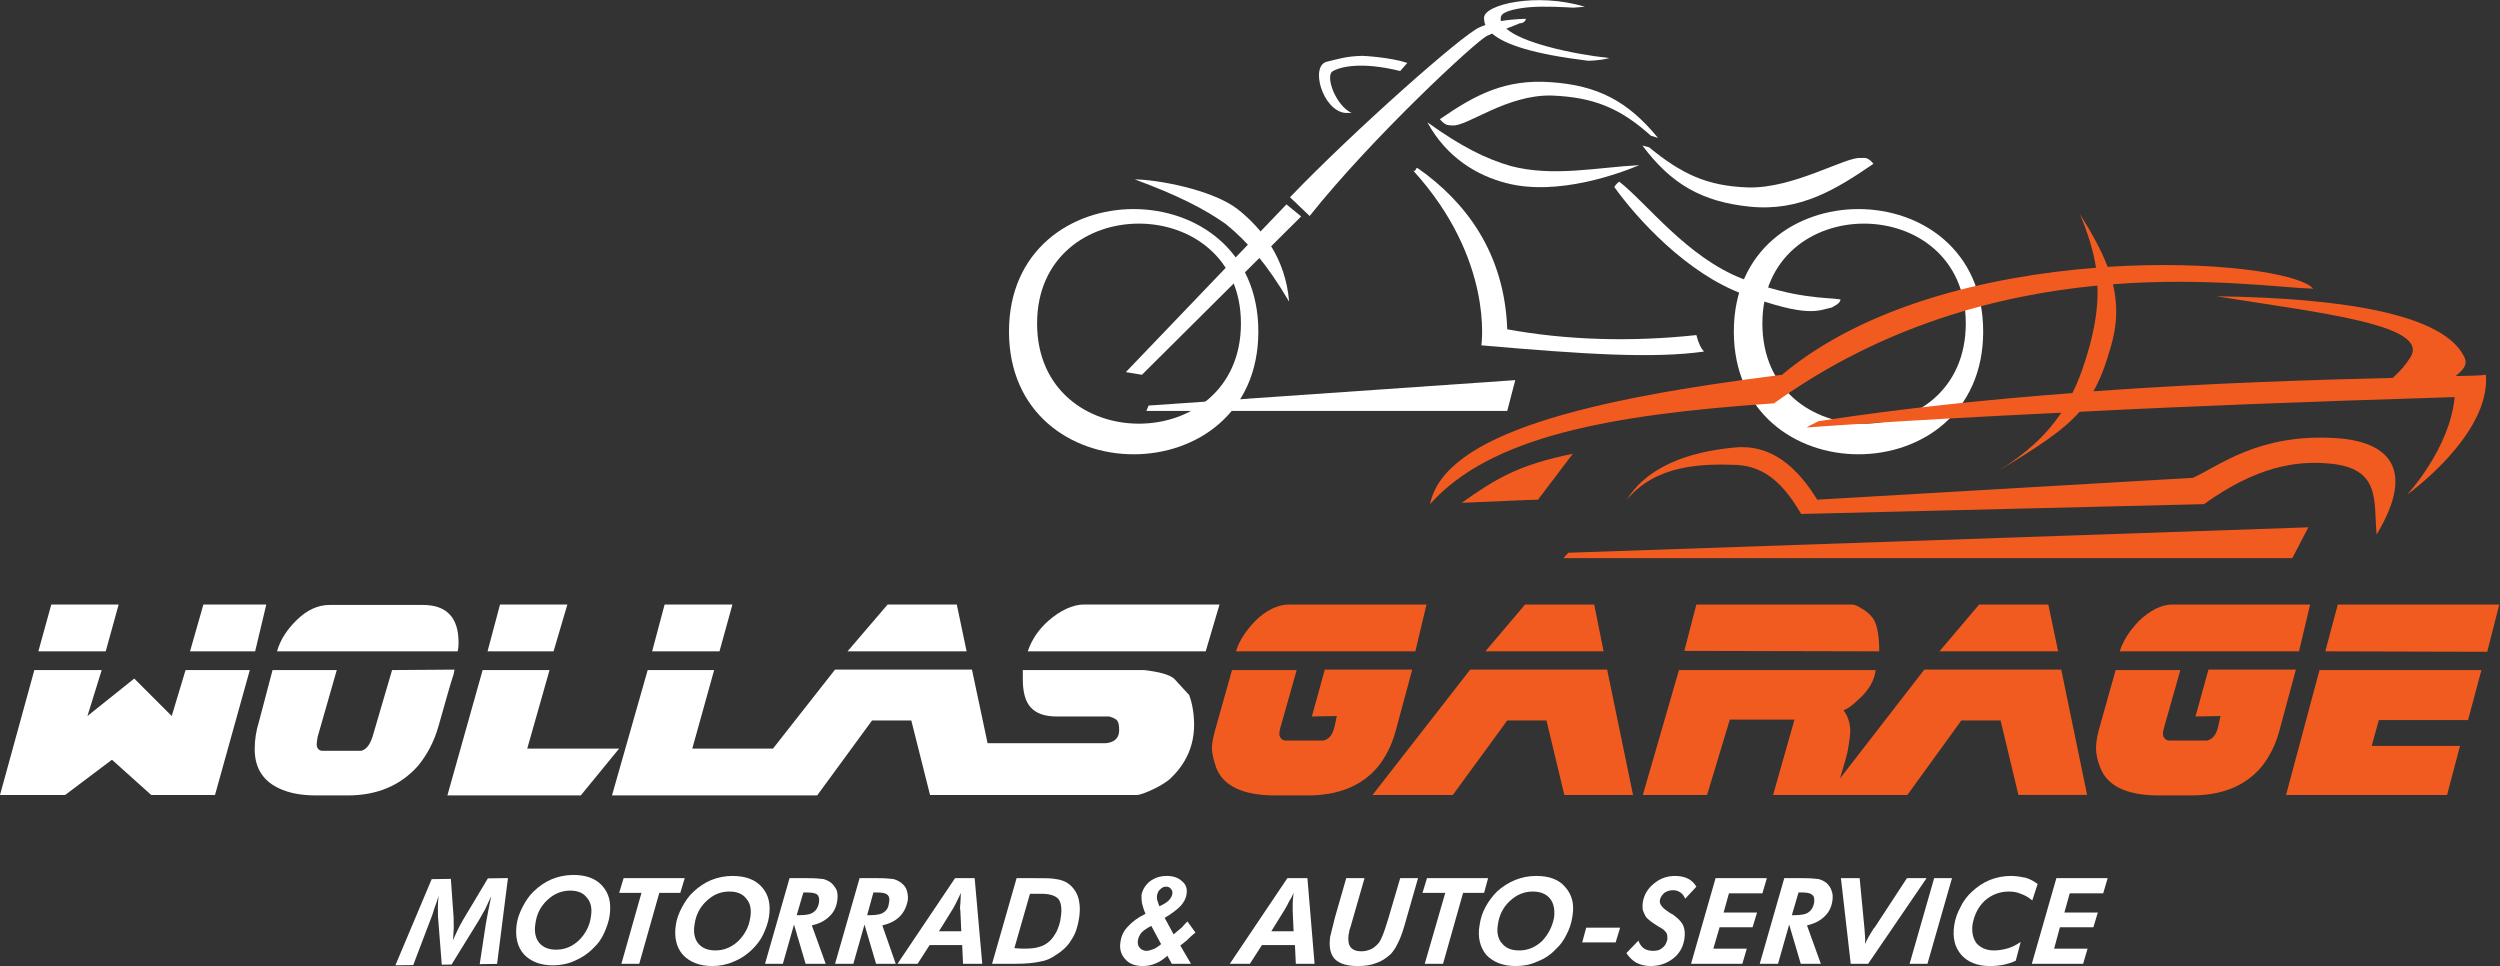 <?xml version="1.0" encoding="UTF-8" standalone="no"?>
<svg
   xmlns:dc="http://purl.org/dc/elements/1.1/"
   xmlns:cc="http://creativecommons.org/ns#"
   xmlns:rdf="http://www.w3.org/1999/02/22-rdf-syntax-ns#"
   xmlns:svg="http://www.w3.org/2000/svg"
   xmlns="http://www.w3.org/2000/svg"
   viewBox="0 0 130.533 50.44"
   height="50.44"
   width="130.533"
   xml:space="preserve"
   id="svg2"
   version="1.1"><rect x="0" y="0" width="130.533" height="50.44" fill="#333333" stroke="none"/><defs
     id="defs6" /><g
     transform="matrix(1.333,0,0,-1.333,0,50.44)"
     id="g10"><g
       transform="scale(0.1)"
       id="g12"><path
         id="path14"
         style="fill:#ffffff;fill-opacity:1;fill-rule:evenodd;stroke:none"
         d="m 154.875,0.289 14.211,33.746 7.512,0.105 1.082,-15.188 c 0.019,-1.223 0.039,-2.621 0.054,-4.019 -0.148,-1.574 -0.129,-3.144 -0.281,-4.894 0.508,1.406 1.188,2.637 1.695,3.867 0.68,1.406 1.364,2.641 2.043,3.871 l 9.907,16.567 7.863,0.105 -4.254,-33.605 -6.812,-0.098 2.402,15.762 c 0.324,1.75 0.648,3.504 0.973,5.254 0.324,1.93 0.824,3.684 1.148,5.609 -0.848,-1.934 -1.699,-3.519 -2.375,-5.102 -0.855,-1.582 -1.707,-2.992 -2.391,-4.226 L 176.887,0.594 173.043,0.543 171.559,19.395 c -0.016,1.047 -0.028,2.094 -0.047,3.492 -0.02,1.399 0.133,2.973 0.285,4.547 -0.668,-2.106 -1.172,-3.688 -1.68,-4.914 -0.332,-1.23 -0.668,-2.109 -0.836,-2.633 L 161.863,0.387 154.875,0.289" /><path
         id="path16"
         style="fill:#ffffff;fill-opacity:1;fill-rule:evenodd;stroke:none"
         d="m 223.141,29.543 c -3.321,-0.047 -6.274,-1.309 -8.86,-3.789 -2.586,-2.484 -4.117,-5.477 -4.59,-9.328 -0.48,-2.977 0.079,-5.59 1.5,-7.316 1.598,-1.898 3.883,-2.742 6.852,-2.703 3.32,0.047 6.273,1.312 8.859,3.793 2.586,2.656 4.118,5.649 4.59,9.324 0.481,3.152 -0.078,5.594 -1.676,7.316 -1.421,1.902 -3.707,2.746 -6.675,2.703 z M 216.906,0.277 c -5.066,-0.07 -8.933,1.449 -11.59,4.207 -2.664,2.934 -3.593,6.941 -2.957,11.664 0.313,2.453 1.157,4.734 2.348,7.024 1.191,2.289 2.559,4.402 4.457,6.18 2.07,1.949 4.32,3.555 6.926,4.637 2.605,1.086 5.394,1.648 8.187,1.688 5.067,0.07 8.93,-1.274 11.59,-4.207 2.664,-2.934 3.59,-6.59 2.957,-11.492 -0.316,-2.449 -1.156,-4.734 -2.176,-7.02 -1.015,-2.285 -2.386,-4.227 -4.113,-5.824 -2.238,-2.301 -4.66,-3.91 -7.265,-4.992 -2.606,-1.258 -5.571,-1.824 -8.364,-1.863" /><path
         id="path18"
         style="fill:#ffffff;fill-opacity:1;fill-rule:evenodd;stroke:none"
         d="m 243.395,0.875 7.863,27.777 h -8.735 l 1.747,5.77 h 23.937 l -1.746,-5.77 h -8.215 L 250.383,0.875 h -6.988" /><path
         id="path20"
         style="fill:#ffffff;fill-opacity:1;fill-rule:evenodd;stroke:none"
         d="m 285.68,29.18 c -3.496,0 -6.293,-1.227 -8.914,-3.672 -2.621,-2.445 -4.192,-5.414 -4.715,-9.258 -0.524,-2.973 0,-5.594 1.394,-7.34 1.575,-1.922 3.844,-2.797 6.817,-2.797 3.32,0 6.289,1.227 8.91,3.672 2.621,2.621 4.195,5.59 4.719,9.262 0.523,3.144 0,5.59 -1.575,7.336 -1.398,1.922 -3.668,2.797 -6.636,2.797 z M 279.039,0 c -5.066,0 -8.91,1.574 -11.531,4.367 -2.621,2.973 -3.496,6.988 -2.797,11.707 0.352,2.445 1.223,4.719 2.445,6.988 1.223,2.273 2.621,4.367 4.543,6.117 2.098,1.922 4.367,3.492 6.989,4.543 2.621,1.047 5.417,1.57 8.214,1.57 5.067,0 8.911,-1.399 11.532,-4.367 2.621,-2.973 3.492,-6.641 2.793,-11.531 -0.348,-2.445 -1.223,-4.719 -2.27,-6.988 -1.051,-2.273 -2.621,-4.195 -4.195,-5.766 -2.27,-2.273 -4.715,-3.844 -7.336,-4.895 C 284.629,0.523 281.836,0 279.039,0" /><path
         id="path22"
         style="fill:#ffffff;fill-opacity:1;fill-rule:evenodd;stroke:none"
         d="m 312.063,19.918 h 1.046 c 2.621,0 4.543,0.351 5.59,1.223 1.047,0.699 1.746,1.922 2.098,3.668 0.176,1.574 0,2.621 -0.699,3.144 -0.7,0.699 -2.274,0.875 -4.719,0.875 H 314.68 Z M 306.645,0.875 h -6.989 l 9.61,33.547 h 6.988 c 2.969,0 5.066,-0.176 6.289,-0.352 1.223,-0.348 2.273,-0.875 3.145,-1.574 0.875,-0.871 1.574,-1.746 2.097,-2.969 0.352,-1.223 0.352,-2.445 0.176,-3.844 -0.352,-2.621 -1.398,-4.715 -3.145,-6.289 -1.75,-1.746 -4.019,-2.797 -6.816,-3.496 L 323.418,0.875 h -7.863 L 311.012,16.25 306.645,0.875" /><path
         id="path24"
         style="fill:#ffffff;fill-opacity:1;fill-rule:evenodd;stroke:none"
         d="m 339.664,19.918 h 1.051 c 2.621,0 4.543,0.351 5.59,1.223 1.05,0.699 1.75,1.922 1.922,3.668 0.351,1.574 0,2.621 -0.7,3.144 -0.699,0.699 -2.269,0.875 -4.543,0.875 h -0.871 z M 334.25,0.875 h -7.164 l 9.609,33.547 h 6.989 c 2.972,0 5.07,-0.176 6.293,-0.352 1.222,-0.348 2.269,-0.875 3.144,-1.574 1.047,-0.871 1.746,-1.746 2.094,-2.969 0.351,-1.223 0.527,-2.445 0.351,-3.844 -0.523,-2.621 -1.574,-4.715 -3.144,-6.289 -1.746,-1.746 -4.02,-2.797 -6.817,-3.496 L 350.848,0.875 H 343.16 L 338.617,16.25 334.25,0.875" /><path
         id="path26"
         style="fill:#ffffff;fill-opacity:1;fill-rule:evenodd;stroke:none"
         d="m 351.547,0.875 22.539,33.547 h 7.687 L 384.742,0.875 h -7.512 l -0.347,7.336 H 364.129 L 359.41,0.875 Z m 24.984,12.754 -0.347,7.863 c -0.176,0.871 -0.176,1.922 0,2.969 0,1.223 0.175,2.621 0.175,4.191 -0.523,-1.223 -1.05,-2.269 -1.574,-3.316 -0.523,-1.051 -1.047,-2.098 -1.57,-2.973 l -5.418,-8.734 h 8.734" /><path
         id="path28"
         style="fill:#ffffff;fill-opacity:1;fill-rule:evenodd;stroke:none"
         d="m 397.324,6.988 c 0,0 0.176,0 0.352,0 1.57,-0.176 2.793,-0.176 3.492,-0.176 2.445,0 4.367,0.176 5.941,0.699 1.399,0.352 2.621,1.051 3.844,2.098 1.223,1.047 2.098,2.445 2.969,4.02 0.699,1.57 1.398,3.492 1.574,5.418 0.524,3.316 0.176,5.762 -0.875,7.16 -1.223,1.399 -3.492,2.098 -6.641,2.098 h -4.542 z M 388.59,0.875 l 9.609,33.547 h 6.989 c 4.015,0 6.812,0 8.386,-0.352 1.571,-0.176 2.969,-0.699 4.02,-1.223 2.094,-1.223 3.668,-3.145 4.539,-5.418 0.875,-2.445 1.051,-5.414 0.527,-8.734 -0.527,-3.32 -1.398,-6.117 -2.972,-8.387 -1.399,-2.445 -3.493,-4.367 -6.29,-6.117 C 411.652,2.969 409.73,2.098 407.457,1.746 405.188,1.223 401.867,0.875 397.324,0.875 h -2.621 -6.113" /><path
         id="path30"
         style="fill:#ffffff;fill-opacity:1;fill-rule:evenodd;stroke:none"
         d="m 454.109,23.414 c 1.571,0.699 2.793,1.395 3.668,2.269 0.7,0.699 1.223,1.574 1.399,2.445 0.176,0.875 0,1.574 -0.524,2.098 -0.351,0.523 -1.05,0.875 -1.922,0.875 -0.875,0 -1.574,-0.352 -2.273,-1.051 -0.699,-0.523 -1.047,-1.399 -1.223,-2.269 -0.175,-0.523 0,-1.051 0,-1.75 0.176,-0.695 0.524,-1.57 0.875,-2.617 z m 0.7,-14.852 -3.844,7.164 c -1.75,-0.875 -2.973,-1.75 -3.848,-2.621 -0.695,-0.875 -1.222,-1.922 -1.394,-2.973 -0.176,-1.223 0,-2.27 0.699,-2.969 0.523,-0.699 1.57,-1.223 2.617,-1.223 0.875,0 1.75,0.348 2.797,0.699 0.875,0.348 1.922,1.047 2.973,1.922 z M 459,0.875 457.254,4.02 C 455.68,2.621 454.109,1.574 452.711,1.047 451.137,0.352 449.391,0 447.645,0 c -2.973,0 -5.418,0.875 -6.989,2.797 -1.574,1.746 -2.273,4.016 -1.75,6.812 0.352,2.273 1.227,4.195 2.973,5.941 1.57,1.746 3.844,3.496 6.812,4.891 -0.699,1.574 -1.046,2.973 -1.398,4.195 -0.176,1.047 -0.176,2.094 -0.176,3.145 0.352,2.098 1.574,4.019 3.321,5.414 1.921,1.399 4.019,2.098 6.64,2.098 2.445,0 4.543,-0.699 5.942,-2.098 1.57,-1.223 2.097,-2.969 1.746,-5.066 -0.176,-1.57 -1.047,-3.144 -2.27,-4.543 -1.398,-1.395 -3.32,-2.969 -6.293,-4.715 l 3.496,-6.465 c 1.399,1.223 2.446,2.098 3.321,2.793 0.699,0.875 1.398,1.574 2.097,2.273 l 3.145,-4.367 C 466.688,11.883 465.641,10.832 464.766,9.961 463.891,9.262 463.02,8.562 462.32,8.035 L 466.512,0.875 H 459" /><path
         id="path32"
         style="fill:#ffffff;fill-opacity:1;fill-rule:evenodd;stroke:none"
         d="m 481.715,0.875 22.539,33.547 h 7.859 L 514.91,0.875 h -7.336 l -0.351,7.336 h -12.93 L 489.574,0.875 Z m 24.984,12.754 -0.347,7.863 c 0,0.871 0,1.922 0,2.969 0,1.223 0.171,2.621 0.347,4.191 -0.523,-1.223 -1.047,-2.269 -1.746,-3.316 -0.523,-1.051 -1.051,-2.098 -1.574,-2.973 l -5.414,-8.734 h 8.734" /><path
         id="path34"
         style="fill:#ffffff;fill-opacity:1;fill-rule:evenodd;stroke:none"
         d="m 534.48,34.422 -5.417,-18.871 c -0.176,-0.523 -0.348,-1.047 -0.524,-1.574 0,-0.523 -0.176,-1.223 -0.348,-1.922 -0.175,-2.094 0,-3.668 0.872,-4.715 0.875,-1.051 2.273,-1.574 4.195,-1.574 1.394,0 2.621,0.348 3.844,0.875 1.046,0.523 2.093,1.395 2.968,2.445 1.047,1.398 2.098,4.191 3.321,8.211 0,0.351 0.175,0.351 0.175,0.523 l 4.891,16.602 h 6.988 L 550.031,15.551 C 549.156,12.578 548.281,10.309 547.41,8.734 546.711,7.164 545.836,5.941 544.789,4.719 543.043,3.145 541.293,1.922 539.195,1.223 537.102,0.352 534.652,0 531.859,0 c -4.195,0 -7.164,0.875 -9.086,2.797 -1.746,1.922 -2.269,4.891 -1.746,8.734 0.172,0.523 0.348,1.398 0.7,2.797 0.347,1.223 0.699,2.969 1.222,4.891 l 4.367,15.203 h 7.164" /><path
         id="path36"
         style="fill:#ffffff;fill-opacity:1;fill-rule:evenodd;stroke:none"
         d="m 558.066,0.875 8.039,27.777 h -8.914 l 1.75,5.77 h 23.938 l -1.574,-5.77 h -8.211 L 565.23,0.875 h -7.164" /><path
         id="path38"
         style="fill:#ffffff;fill-opacity:1;fill-rule:evenodd;stroke:none"
         d="m 600.348,29.18 c -3.321,0 -6.289,-1.227 -8.91,-3.672 -2.622,-2.445 -4.192,-5.414 -4.715,-9.258 -0.528,-2.973 0,-5.594 1.57,-7.34 1.574,-1.922 3.668,-2.797 6.812,-2.797 3.321,0 6.293,1.227 8.915,3.672 2.445,2.621 4.015,5.59 4.714,9.262 0.352,3.144 -0.171,5.59 -1.57,7.336 -1.574,1.922 -3.844,2.797 -6.816,2.797 z M 593.711,0 c -5.066,0 -8.91,1.574 -11.531,4.367 -2.45,2.973 -3.496,6.988 -2.621,11.707 0.347,2.445 1.046,4.719 2.269,6.988 1.223,2.273 2.797,4.367 4.543,6.117 2.098,1.922 4.543,3.492 7.164,4.543 2.621,1.047 5.242,1.57 8.211,1.57 5.067,0 8.91,-1.399 11.359,-4.367 2.618,-2.973 3.668,-6.641 2.793,-11.531 -0.347,-2.445 -1.046,-4.719 -2.269,-6.988 -1.051,-2.273 -2.445,-4.195 -4.195,-5.766 C 607.34,4.367 604.891,2.797 602.098,1.746 599.477,0.523 596.68,0 593.711,0" /><path
         id="path40"
         style="fill:#ffffff;fill-opacity:1;fill-rule:evenodd;stroke:none"
         d="m 619.742,9.262 1.574,5.766 h 13.278 l -1.746,-5.766 h -13.106" /><path
         id="path42"
         style="fill:#ffffff;fill-opacity:1;fill-rule:evenodd;stroke:none"
         d="m 641.758,9.961 c 0.523,-1.398 1.222,-2.449 2.269,-3.148 0.875,-0.523 2.098,-0.871 3.496,-0.871 1.575,0 2.797,0.348 3.668,1.223 1.051,0.699 1.575,1.922 1.922,3.32 0,0.871 0,1.746 -0.347,2.445 -0.524,0.699 -1.047,1.398 -2.098,1.922 -0.176,0.176 -0.523,0.348 -0.871,0.523 -2.621,1.574 -4.195,2.797 -5.07,3.844 -0.524,0.875 -0.872,1.746 -1.223,2.621 -0.176,1.047 -0.176,2.098 0,3.32 0.523,2.793 1.922,5.242 4.367,7.164 2.274,1.922 5.07,2.969 8.215,2.969 1.922,0 3.668,-0.348 5.066,-1.047 1.399,-0.699 2.446,-1.75 3.321,-3.144 l -4.371,-4.719 c -0.524,1.047 -1.047,1.922 -1.922,2.445 -0.7,0.523 -1.746,0.875 -2.793,0.875 -1.399,0 -2.446,-0.351 -3.496,-1.051 -0.871,-0.871 -1.571,-1.746 -1.746,-2.969 -0.176,-1.574 1.046,-2.969 3.496,-4.543 0.523,-0.348 0.871,-0.699 1.222,-0.699 2.27,-1.57 3.668,-2.969 4.367,-4.367 0.7,-1.57 0.872,-3.32 0.524,-5.59 C 659.23,7.34 657.832,4.891 655.387,2.969 652.941,1.047 649.969,0 646.477,0 c -2.098,0 -4.02,0.523 -5.418,1.223 -1.575,0.875 -2.969,2.273 -4.02,3.844 l 4.719,4.895" /><path
         id="path44"
         style="fill:#ffffff;fill-opacity:1;fill-rule:evenodd;stroke:none"
         d="m 662.375,0.875 9.609,33.547 h 20.094 l -1.75,-5.941 h -13.101 l -2.098,-7.512 h 13.105 l -1.75,-5.77 h -12.925 l -2.45,-8.387 h 13.106 L 682.469,0.875 h -20.094" /><path
         id="path46"
         style="fill:#ffffff;fill-opacity:1;fill-rule:evenodd;stroke:none"
         d="m 701.863,19.918 h 1.047 c 2.621,0 4.543,0.351 5.59,1.223 1.051,0.699 1.75,1.922 2.098,3.668 0.175,1.574 0,2.621 -0.875,3.144 -0.7,0.699 -2.094,0.875 -4.543,0.875 h -0.7 z M 696.445,0.875 h -7.164 l 9.61,33.547 h 7.164 c 2.797,0 4.89,-0.176 6.289,-0.352 1.222,-0.348 2.273,-0.875 3.144,-1.574 0.875,-0.871 1.575,-1.746 1.922,-2.969 0.528,-1.223 0.528,-2.445 0.352,-3.844 -0.352,-2.621 -1.399,-4.715 -3.145,-6.289 -1.75,-1.746 -4.019,-2.797 -6.816,-3.496 L 713.219,0.875 h -7.864 L 700.813,16.25 696.445,0.875" /><path
         id="path48"
         style="fill:#ffffff;fill-opacity:1;fill-rule:evenodd;stroke:none"
         d="m 721.082,34.422 h 7.336 l 1.922,-20.094 v -0.176 c 0.176,-2.098 0.351,-4.019 0.176,-5.59 0.699,1.746 1.922,3.844 3.496,6.289 0.172,0.176 0.172,0.176 0.347,0.348 l 12.579,19.223 h 7.691 L 731.738,0.875 h -6.812 l -3.844,33.547" /><path
         id="path50"
         style="fill:#ffffff;fill-opacity:1;fill-rule:evenodd;stroke:none"
         d="m 747.988,0.875 9.61,33.547 h 6.988 L 754.977,0.875 h -6.989" /><path
         id="path52"
         style="fill:#ffffff;fill-opacity:1;fill-rule:evenodd;stroke:none"
         d="M 789.57,2.098 C 788.172,1.398 786.426,0.875 784.855,0.523 783.105,0.176 781.359,0 779.438,0 c -4.891,0 -8.739,1.574 -11.184,4.367 -2.621,2.973 -3.492,6.816 -2.793,11.531 0.348,2.621 1.223,4.895 2.445,7.164 1.047,2.273 2.621,4.367 4.543,6.117 2.098,1.922 4.367,3.492 6.989,4.543 2.621,1.047 5.417,1.57 8.21,1.57 2.098,0 4.02,-0.348 5.766,-0.699 1.746,-0.523 3.32,-1.399 4.719,-2.445 l -2.098,-6.465 c -1.398,1.223 -2.969,2.098 -4.543,2.621 -1.57,0.699 -3.144,0.875 -4.715,0.875 -3.496,0 -6.64,-1.227 -9.261,-3.496 -2.621,-2.445 -4.196,-5.59 -4.895,-9.434 -0.348,-2.973 0.176,-5.418 1.574,-7.34 1.575,-1.746 3.844,-2.797 6.817,-2.797 1.922,0 3.843,0.352 5.59,0.875 1.746,0.523 3.32,1.398 4.89,2.445 L 789.57,2.098" /><path
         id="path54"
         style="fill:#ffffff;fill-opacity:1;fill-rule:evenodd;stroke:none"
         d="m 795.859,0.875 9.614,33.547 h 20.09 l -1.747,-5.941 h -13.105 l -2.094,-7.512 h 13.102 l -1.746,-5.77 h -13.106 l -2.269,-8.387 h 13.101 L 815.953,0.875 h -20.094" /><path
         id="path56"
         style="fill:#ffffff;fill-opacity:1;fill-rule:evenodd;stroke:none"
         d="m 642.098,313.711 c -16.426,-0.871 -33.899,-4.715 -50.321,-0.348 -9.785,2.797 -19.566,7.688 -32.672,17.121 7.688,-14.152 19.918,-20.964 30.75,-23.761 20.266,-5.414 45.254,4.019 52.243,6.988" /><path
         id="path58"
         style="fill:#ffffff;fill-opacity:1;fill-rule:evenodd;stroke:none"
         d="m 444.488,308.121 c 16.598,-6.113 27.258,-11.531 35.645,-17.473 8.387,-6.812 16.074,-15.55 24.808,-30.402 -1.398,17.125 -10.656,28.656 -20.093,36.168 -10.133,7.863 -32.149,11.707 -40.36,11.707" /><path
         id="path60"
         style="fill:#ffffff;fill-opacity:1;fill-rule:evenodd;stroke:none"
         d="m 440.992,232.641 62.903,65.695 5.765,-4.715 -62.375,-62.027 -6.293,1.047" /><path
         id="path62"
         style="fill:#ffffff;fill-opacity:1;fill-rule:evenodd;stroke:none"
         d="m 551.242,353.723 -2.797,-3.145 c -15.547,3.844 -23.761,1.574 -26.554,-0.176 -2.797,-1.922 1.222,-13.277 7.511,-16.246 h -2.445 c -8.91,0.871 -13.977,18.52 -7.164,20.09 5.242,1.223 7.512,2.098 13.805,2.274 0.347,0 11.004,-0.524 17.644,-2.797" /><path
         id="path64"
         style="fill:#ffffff;fill-opacity:1;fill-rule:evenodd;stroke:none"
         d="m 553.516,311.617 c 1.394,-0.875 0.699,1.746 2.093,0.699 18.348,-12.929 33.723,-32.847 34.77,-62.902 22.715,-4.191 48.223,-5.066 74.082,-2.269 0.875,-3.321 1.746,-5.067 2.969,-6.465 -20.09,-2.797 -46.996,-1.047 -87.184,2.445 0,0 5.067,33.547 -26.73,68.492" /><path
         id="path66"
         style="fill:#ffffff;fill-opacity:1;fill-rule:evenodd;stroke:none"
         d="m 717.574,257.977 c 0.352,0.347 3.321,1.398 3.321,3.144 -5.59,0.875 -17.122,0 -38.262,8.039 -21.84,8.387 -37.567,29.699 -48.399,38.086 -0.699,-0.523 -1.398,-1.223 -1.921,-2.094 8.738,-12.23 28.48,-34.07 50.843,-42.109 24.985,-9.262 29.004,-6.289 34.418,-5.066" /><path
         id="path68"
         style="fill:#ffffff;fill-opacity:1;fill-rule:evenodd;stroke:none"
         d="m 563.996,331.707 c 14.152,9.785 25.684,15.727 43.332,14.504 18.52,-1.223 30.402,-7.512 42.106,-21.84 l -2.793,0.871 c -12.055,10.836 -22.364,15.028 -38.614,15.727 -17.824,0.523 -33.371,-12.231 -39.136,-11.707 -1.399,0.176 -2.621,-0.348 -4.895,2.445" /><path
         id="path70"
         style="fill:#ffffff;fill-opacity:1;fill-rule:evenodd;stroke:none"
         d="m 733.824,314.238 c -14.328,-9.785 -28.652,-18.871 -48.57,-16.773 -18.695,1.922 -30.75,8.91 -41.934,23.933 l 2.621,-0.695 c 12.579,-10.308 22.539,-15.203 38.789,-15.726 17.821,-0.524 38.438,12.23 44.204,11.531 1.398,0 2.621,0.523 4.89,-2.27" /><path
         id="path72"
         style="fill:#ffffff;fill-opacity:1;fill-rule:evenodd;stroke:none"
         d="m 690.32,251.688 c 0,52.242 79.672,52.066 79.672,0 0,-52.243 -79.672,-52.418 -79.672,0 z m -11.183,-3.145 c 0,63.945 97.668,63.945 97.668,0 0,-64.125 -97.668,-64.125 -97.668,0" /><path
         id="path74"
         style="fill:#ffffff;fill-opacity:1;fill-rule:evenodd;stroke:none"
         d="m 406.227,251.688 c 0,52.242 79.843,52.066 79.843,0 0,-52.243 -79.843,-52.418 -79.843,0 z m -11.008,-3.145 c 0,63.945 97.668,63.945 97.668,0 0,-64.125 -97.668,-64.125 -97.668,0" /><path
         id="path76"
         style="fill:#ffffff;fill-opacity:1;fill-rule:nonzero;stroke:none"
         d="m 512.98,293.793 -7.691,7.34 c 24.988,26.031 67.793,63.949 74.258,66.566 0.699,0.352 1.574,0.699 2.269,0.875 -0.347,0.875 -0.523,1.922 -0.523,2.797 -0.172,5.242 20.617,10.133 39.488,4.367 l -4.543,-0.347 c -2.968,0.172 -11.183,0.695 -17.297,0.172 -3.843,-0.348 -10.484,-1.399 -11.007,-3.668 -0.176,-0.7 -0.176,-1.223 0,-1.747 5.242,0.872 9.785,0.872 9.785,0.872 0,0 -0.352,-1.747 -2.446,-1.747 -1.574,-0.699 -3.496,-1.398 -5.242,-2.097 6.114,-5.414 24.637,-9.781 40.36,-11.531 -3.844,-1.047 -8.387,-1.047 -8.387,-1.047 -21.316,2.621 -32.496,6.289 -37.566,10.656 -0.7,-0.348 -1.395,-0.699 -1.922,-0.871 -4.192,-1.922 -45.075,-39.836 -69.536,-70.59" /><path
         id="path78"
         style="fill:#f25b20;fill-opacity:1;fill-rule:evenodd;stroke:none"
         d="m 572.559,181.449 c 13.8,9.785 22.363,14.852 43.504,19.219 l -13.629,-17.996 c 0,0 -2.618,0 -29.875,-1.223" /><path
         id="path80"
         style="fill:#f25b20;fill-opacity:1;fill-rule:evenodd;stroke:none"
         d="m 637.203,182.672 c 9.785,15.551 29.703,19.219 42.285,20.441 14.325,1.399 24.461,-7.687 32.321,-20.441 l 147.117,8.562 c 9.957,4.368 25.508,17.473 55.91,15.551 20.441,-1.222 31.797,-11.707 16.074,-37.742 -1.222,12.93 1.922,26.035 -18.519,27.781 -13.106,1.223 -28.657,-1.222 -49.098,-15.898 L 705.52,177.082 c -6.29,10.656 -13.454,18.695 -25.508,19.219 -14.328,0.523 -31.449,-0.176 -42.809,-13.629" /><path
         id="path82"
         style="fill:#f25b20;fill-opacity:1;fill-rule:nonzero;stroke:none"
         d="m 814.723,294.492 c 4.715,-7.512 8.382,-14.152 10.832,-20.617 41.058,2.621 75.129,-2.445 80.543,-8.559 -12.231,0.348 -41.582,4.543 -78.45,1.747 1.922,-8.211 1.75,-16.075 -1.046,-25.161 -1.922,-6.812 -4.02,-12.23 -6.641,-16.773 46.301,3.32 88.586,4.543 117.238,5.242 2.797,2.445 5.067,5.067 6.817,7.863 8.734,13.102 -37.219,17.821 -75.832,24.11 51.019,-0.699 88.933,-7.336 96.972,-23.586 1.746,-3.145 -0.523,-5.418 -3.32,-7.688 5.766,0.176 9.781,0.176 11.879,0.524 1.922,-23.586 -30.922,-47 -30.922,-47 0,0 16.77,17.82 18.691,38.265 -56.957,-1.75 -106.925,-3.671 -146.937,-5.765 -6.641,-7.516 -16.074,-13.629 -31.977,-23.239 11.008,6.813 19.047,14.153 24.813,22.887 -62.375,-2.969 -99.418,-5.765 -99.418,-5.765 0,0 -1.746,-0.524 4.371,2.445 32.848,5.066 67.09,8.562 99.414,11.008 2.797,5.59 4.891,11.707 6.813,18.695 2.273,8.563 3.32,16.074 2.972,23.414 -38.265,-3.672 -83.867,-15.375 -126.672,-46.129 -63.949,-4.367 -111.125,-12.926 -134.711,-39.484 5.59,27.781 62.727,41.234 137.856,50.668 32.324,27.082 80.719,38.613 123.004,41.933 -1.051,6.641 -3.149,13.453 -6.289,20.965" /><path
         id="path84"
         style="fill:#f25b20;fill-opacity:1;fill-rule:evenodd;stroke:none"
         d="m 897.887,159.785 6.289,12.055 -289.86,-9.957 -1.921,-2.098 c 0,0 238.843,0 285.492,0" /><path
         id="path86"
         style="fill:#ffffff;fill-opacity:1;fill-rule:evenodd;stroke:none"
         d="m 590.379,217.441 3.144,12.055 -143.617,-9.957 -0.875,-2.098 c 0,0 118.285,0 141.348,0" /><path
         id="path88"
         style="fill:#ffffff;fill-opacity:1;fill-rule:evenodd;stroke:none"
         d="M 97.844,115.93 84.215,67.008 H 59.23 L 43.855,80.809 25.508,67.008 H 0 L 13.453,115.93 H 39.836 L 34.246,97.934 52.59,112.609 67.266,97.934 72.684,115.93 h 25.16" /><path
         id="path90"
         style="fill:#ffffff;fill-opacity:1;fill-rule:evenodd;stroke:none"
         d="M 104.309,141.613 99.941,123.266 H 74.43 l 5.242,18.347 h 24.637" /><path
         id="path92"
         style="fill:#ffffff;fill-opacity:1;fill-rule:evenodd;stroke:none"
         d="M 179.262,123.266 H 108.5 c 1.398,4.894 4.195,8.738 7.516,12.058 4.191,4.192 8.558,6.114 13.101,6.114 h 36.52 c 9.258,0 13.976,-4.891 13.976,-14.676 0,-2.446 -0.351,-3.496 -0.351,-3.496" /><path
         id="path94"
         style="fill:#ffffff;fill-opacity:1;fill-rule:evenodd;stroke:none"
         d="m 222.242,141.613 -5.414,-18.347 h -25.859 l 4.89,18.347 h 26.383" /><path
         id="path96"
         style="fill:#ffffff;fill-opacity:1;fill-rule:evenodd;stroke:none"
         d="m 286.891,141.613 -5.067,-18.347 h -26.383 l 4.891,18.347 h 26.559" /><path
         id="path98"
         style="fill:#ffffff;fill-opacity:1;fill-rule:evenodd;stroke:none"
         d="m 378.617,123.266 h -46.648 l 15.722,18.347 h 27.082 l 3.844,-18.347" /><path
         id="path100"
         style="fill:#ffffff;fill-opacity:1;fill-rule:evenodd;stroke:none"
         d="m 477.684,141.613 -5.414,-18.347 h -69.715 c 1.574,4.543 4.195,8.562 8.211,12.058 4.371,3.844 9.437,6.289 13.804,6.289 h 53.114" /><path
         id="path102"
         style="fill:#f25b20;fill-opacity:1;fill-rule:evenodd;stroke:none"
         d="m 558.754,141.613 -4.367,-18.347 h -70.239 c 1.223,4.195 3.844,8.039 7.516,11.882 4.016,4.02 8.734,6.465 13.277,6.465 h 53.813" /><path
         id="path104"
         style="fill:#f25b20;fill-opacity:1;fill-rule:evenodd;stroke:none"
         d="m 628.117,123.266 h -46.301 l 15.551,18.347 h 27.082 l 3.668,-18.347" /><path
         id="path106"
         style="fill:#f25b20;fill-opacity:1;fill-rule:evenodd;stroke:none"
         d="m 736.098,123.266 -76.356,0.175 4.719,18.172 h 60.805 c 1.746,0 3.32,-1.222 5.066,-2.269 1.746,-1.227 2.969,-2.449 3.844,-4.02 1.222,-2.445 1.922,-6.465 1.922,-12.058" /><path
         id="path108"
         style="fill:#f25b20;fill-opacity:1;fill-rule:evenodd;stroke:none"
         d="m 978.957,141.613 -4.719,-18.519 -63.422,0.172 4.895,18.347 h 63.246" /><path
         id="path110"
         style="fill:#f25b20;fill-opacity:1;fill-rule:evenodd;stroke:none"
         d="m 971.969,115.93 -5.242,-19.571 h -34.946 l -2.793,-10.133 h 34.594 l -5.066,-19.219 h -63.075 l 13.106,48.922 h 63.422" /><path
         id="path112"
         style="fill:#f25b20;fill-opacity:1;fill-rule:evenodd;stroke:none"
         d="m 639.652,67.008 h -26.91 l -6.988,29.18 H 590.379 L 569.063,67.008 h -31.45 l 38.266,49.097 h 53.637 l 10.136,-49.097" /><path
         id="path114"
         style="fill:#f25b20;fill-opacity:1;fill-rule:evenodd;stroke:none"
         d="M 553.164,116.105 546.699,92.168 C 545.129,86.402 542.68,81.684 539.535,77.84 533.246,70.504 524.16,66.832 512.281,66.832 h -12.929 c -12.407,0 -20.094,3.672 -22.891,10.66 -1.047,2.969 -1.746,5.59 -1.746,7.859 0,1.922 0.523,4.371 1.223,6.992 l 6.64,23.586 h 25.332 l -6.289,-22.192 c -0.348,-1.223 -0.523,-2.094 -0.523,-2.621 0,-1.395 0.699,-2.445 2.097,-2.793 h 15.2 c 2.273,0.523 3.668,2.445 4.367,5.59 l 0.875,4.019 -9.785,-0.176 5.066,18.347 h 34.246" /><path
         id="path116"
         style="fill:#ffffff;fill-opacity:1;fill-rule:evenodd;stroke:none"
         d="M 242.512,85.18 227.484,66.832 h -52.242 l 13.805,49.098 h 26.207 L 206.52,85.18 h 35.992" /><path
         id="path118"
         style="fill:#ffffff;fill-opacity:1;fill-rule:evenodd;stroke:none"
         d="m 178.039,116.105 -0.348,-1.75 c -1.222,-3.667 -3.144,-10.484 -5.941,-20.441 -1.746,-6.113 -4.543,-11.355 -8.211,-15.723 C 156.723,70.676 147.641,66.832 136.281,66.832 h -12.754 c -6.812,0 -12.23,1.399 -16.25,3.844 -5.066,3.144 -7.511,7.863 -7.511,14.328 0,3.492 0.523,7.164 1.746,11.008 l 5.242,19.918 h 25.16 l -7.512,-26.207 c -0.175,-1.227 -0.351,-2.098 -0.351,-2.797 0,-1.399 0.523,-2.273 1.922,-2.621 h 15.55 c 1.922,0.523 3.321,2.269 4.368,5.418 l 7.687,26.207 24.461,0.175" /><path
         id="path120"
         style="fill:#ffffff;fill-opacity:1;fill-rule:evenodd;stroke:none"
         d="M 46.477,141.613 41.41,123.266 H 15.027 l 5.066,18.347 h 26.383" /><path
         id="path122"
         style="fill:#ffffff;fill-opacity:1;fill-rule:nonzero;stroke:none"
         d="m 458.816,73.82 c -2.796,-2.969 -11.355,-6.812 -13.453,-6.812 h -54.164 -26.906 l -7.34,29.18 H 341.578 L 320.086,66.832 h -80.371 l 13.98,49.098 h 26.032 l -8.559,-30.75 h 31.621 l 24.285,30.925 h 53.641 l 6.117,-28.832 h 46.301 c 3.492,0.352 5.238,2.098 5.238,5.07 0,1.746 -0.172,2.969 -0.695,3.668 -0.352,0.699 -1.574,1.223 -3.149,1.746 h -20.789 c -4.543,0 -7.863,1.223 -9.961,3.496 -2.093,2.269 -3.144,5.937 -3.144,11.008 v 3.668 h 47.523 c 5.942,-0.7 9.785,-1.746 11.707,-3.321 0.352,-0.347 2.274,-2.445 5.942,-6.464 1.222,-3.321 1.922,-7.336 1.922,-11.707 0,-7.863 -2.969,-14.852 -8.911,-20.617" /><path
         id="path124"
         style="fill:#f25b20;fill-opacity:1;fill-rule:evenodd;stroke:none"
         d="m 904.875,141.613 -4.367,-18.347 H 830.27 c 1.398,4.195 3.843,8.039 7.515,11.882 4.192,4.02 8.735,6.465 13.278,6.465 h 53.812" /><path
         id="path126"
         style="fill:#f25b20;fill-opacity:1;fill-rule:evenodd;stroke:none"
         d="M 899.285,116.105 892.82,92.168 C 891.25,86.402 888.801,81.684 885.656,77.84 879.367,70.504 870.281,66.832 858.402,66.832 h -12.757 c -12.579,0 -20.09,3.672 -22.887,10.66 -1.223,2.969 -1.746,5.59 -1.746,7.859 0,1.922 0.347,4.371 1.047,6.992 l 6.64,23.586 h 25.332 l -6.289,-22.192 c -0.347,-1.223 -0.523,-2.094 -0.523,-2.621 0,-1.395 0.699,-2.445 2.097,-2.793 h 15.2 c 2.269,0.523 3.668,2.445 4.367,5.59 l 0.875,4.019 -9.785,-0.176 5.066,18.347 h 34.246" /><path
         id="path128"
         style="fill:#f25b20;fill-opacity:1;fill-rule:evenodd;stroke:none"
         d="m 806.16,123.266 h -46.476 l 15.55,18.347 h 27.082 l 3.844,-18.347" /><path
         id="path130"
         style="fill:#f25b20;fill-opacity:1;fill-rule:nonzero;stroke:none"
         d="m 734.699,115.93 c -0.523,-4.367 -2.972,-8.387 -7.511,-12.231 -1.922,-1.922 -3.672,-2.972 -5.071,-3.496 1.75,-2.445 2.621,-5.238 2.621,-8.035 0,-1.746 -0.347,-4.02 -0.871,-7.164 -0.176,-1.398 -1.222,-5.242 -3.144,-11.531 l 33.019,42.632 h 53.641 l 10.133,-49.097 h -26.907 l -6.988,29.18 H 768.246 L 747.105,67.008 h -28.656 -23.937 l 8.386,29.527 h -25.332 l -8.914,-29.527 h -25.156 l 14.152,48.922 h 77.051" /></g></g></svg>